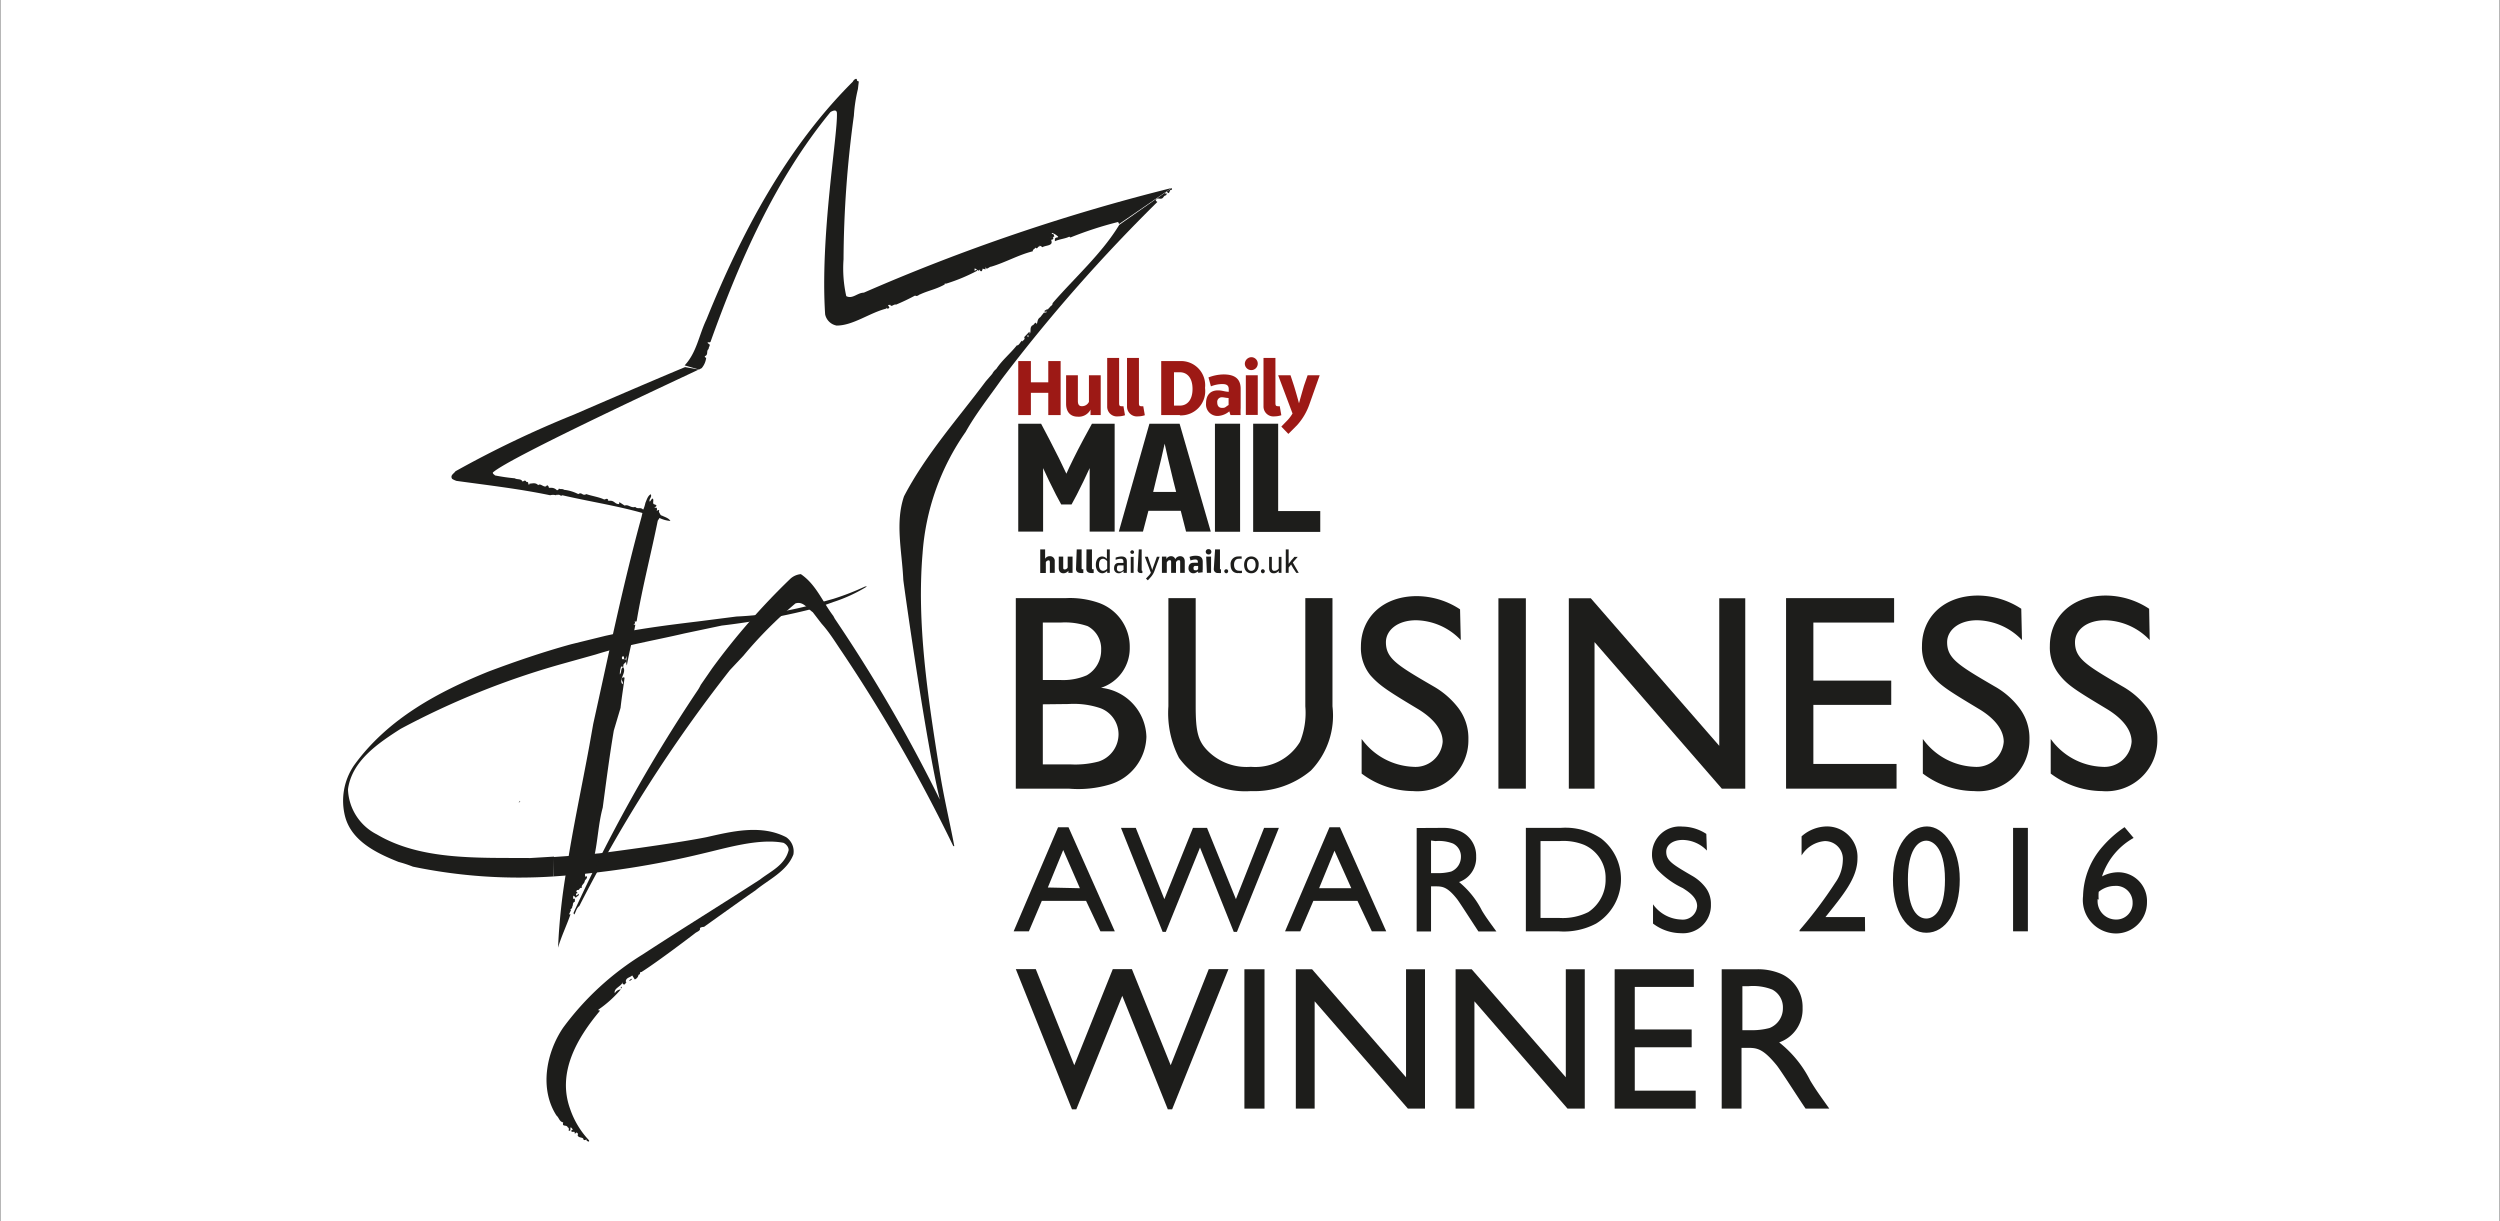 <?xml version="1.0" encoding="UTF-8"?> <svg xmlns="http://www.w3.org/2000/svg" id="Layer_1" data-name="Layer 1" viewBox="0 0 174 85"><rect x="0" y="0" width="174" height="85" fill="#808080" stroke="none"/><defs><style>.cls-1{fill:#fff;}.cls-2{fill:#1d1d1b;}.cls-3{fill:#9d1915;}</style></defs><rect class="cls-1" x="0.04" y="-0.07" width="173.92" height="85.14"></rect><path class="cls-2" d="M74.18,41.63a6.08,6.08,0,0,1,2.21.3,3.24,3.24,0,0,1,2.24,3.15,2.89,2.89,0,0,1-2,2.79,3.53,3.53,0,0,1,3.16,3.41,3.57,3.57,0,0,1-2.58,3.33,7.69,7.69,0,0,1-2.82.28H70.7V41.63Zm-1.6,1.7v4h1.27A4.14,4.14,0,0,0,75.64,47a2,2,0,0,0,1-1.77,1.78,1.78,0,0,0-.94-1.65,4.83,4.83,0,0,0-1.88-.25Zm0,5.69V53.2h1.89a6.38,6.38,0,0,0,2-.2,2,2,0,0,0,1.38-1.91,1.94,1.94,0,0,0-1.26-1.8A5.79,5.79,0,0,0,74.37,49Z"></path><path class="cls-2" d="M92.74,49.16a5.51,5.51,0,0,1-1.5,4.47,6.12,6.12,0,0,1-4.18,1.43,5.73,5.73,0,0,1-5-2.31,6.78,6.78,0,0,1-.74-3.59V41.63h1.9v7.53c0,1.75.16,2.42.84,3.1a3.81,3.81,0,0,0,3,1.11,3.63,3.63,0,0,0,3.42-1.74,5.38,5.38,0,0,0,.37-2.47V41.63h1.89Z"></path><path class="cls-2" d="M101.67,44.55a4.4,4.4,0,0,0-3.11-1.38c-1.3,0-2.1.7-2.1,1.53,0,1.13.78,1.6,3.31,3.07a5.77,5.77,0,0,1,1.71,1.48,3.48,3.48,0,0,1,.72,2.2,3.55,3.55,0,0,1-3.85,3.61,6,6,0,0,1-3.58-1.22V51.43a4.67,4.67,0,0,0,3.58,1.94,1.9,1.9,0,0,0,2.06-1.74c0-1.12-1.13-1.93-1.75-2.3C96.56,48.07,96,47.7,95.38,47a3,3,0,0,1-.66-2c0-2,1.51-3.51,3.9-3.51a5.52,5.52,0,0,1,3,.92Z"></path><rect class="cls-2" x="104.29" y="41.64" width="1.91" height="13.25"></rect><polygon class="cls-2" points="121.47 54.89 119.84 54.89 110.98 44.69 110.98 54.89 109.19 54.89 109.19 41.64 110.72 41.64 119.66 51.91 119.66 41.64 121.47 41.64 121.47 54.89"></polygon><polygon class="cls-2" points="131.83 43.33 126.21 43.33 126.21 47.37 131.63 47.37 131.63 49.06 126.21 49.06 126.21 53.17 132 53.17 132 54.89 124.31 54.89 124.31 41.63 131.83 41.63 131.83 43.33"></polygon><path class="cls-2" d="M140.73,44.55a4.42,4.42,0,0,0-3.12-1.38c-1.29,0-2.09.7-2.09,1.53,0,1.13.78,1.6,3.3,3.07a5.53,5.53,0,0,1,1.71,1.48,3.48,3.48,0,0,1,.72,2.2,3.55,3.55,0,0,1-3.85,3.61,6,6,0,0,1-3.57-1.22V51.43a4.63,4.63,0,0,0,3.57,1.94,1.9,1.9,0,0,0,2.06-1.74c0-1.12-1.12-1.93-1.75-2.3-2.09-1.26-2.7-1.63-3.28-2.37a3,3,0,0,1-.66-2c0-2,1.52-3.51,3.91-3.51a5.57,5.57,0,0,1,3,.92Z"></path><path class="cls-2" d="M149.62,44.55a4.39,4.39,0,0,0-3.11-1.38c-1.3,0-2.09.7-2.09,1.53,0,1.13.78,1.6,3.3,3.07a5.65,5.65,0,0,1,1.71,1.48,3.48,3.48,0,0,1,.72,2.2,3.55,3.55,0,0,1-3.85,3.61,6,6,0,0,1-3.57-1.22V51.43a4.63,4.63,0,0,0,3.57,1.94,1.9,1.9,0,0,0,2.06-1.74c0-1.12-1.13-1.93-1.75-2.3-2.09-1.26-2.7-1.63-3.28-2.37a3,3,0,0,1-.66-2c0-2,1.52-3.51,3.91-3.51a5.51,5.51,0,0,1,3,.92Z"></path><path class="cls-2" d="M38.52,59.65c1.08-.07,2.16-.16,3.22-.26,0,0,5-.64,7.42-1.12,1.8-.41,3.82-.9,5.56,0a1.2,1.2,0,0,1,.5,1.2c-.44,1.18-1.77,1.77-2.65,2.51C52,62.36,49,64.51,49,64.51s-.2,0-.29.09c.08.17-.21.25-.33.35s-2.62,2-3.73,2.7l0,0s0,0-.06,0,0,.17-.15.2l0,0a.41.41,0,0,1-.26.32L44,67.89c-.16.16-.42.14-.45.42l.06.06c-.09,0-.06.19-.21.14s0-.09-.07-.12c-.14.29-.63.4-.54.74a.53.53,0,0,1,.42-.27l0,0a8,8,0,0,1-1.56,1.41c0,.12.09,0,.1.09-1.54,1.84-3,4.25-2.07,6.82A6,6,0,0,0,41,79.37v.08a.22.22,0,0,1-.18-.08s0,0,0-.05-.11.09-.21,0c0-.22-.37-.07-.41-.33.07-.05,0-.12-.05-.16s-.06.09-.16.05c.06-.22-.19,0-.24-.18l.13-.11c-.06,0-.09-.11-.15-.12s0,.17-.06.23h-.09c0-.07.05-.19-.06-.23l0,0c-.09-.23-.42,0-.32-.35-.28-.06-.28-.32-.47-.48-1.2-1.86-.71-4.39.47-6.12a19.71,19.71,0,0,1,5.53-5.09c2.71-1.77,5.5-3.49,8.16-5.21.76-.59,1.74-1,2-2.05,0-.23-.18-.42-.36-.51-1.71-.33-4,.37-5.56.73A61.3,61.3,0,0,1,38.53,61Z"></path><path class="cls-2" d="M38.53,61a36.28,36.28,0,0,1-9.79-.68,9.13,9.13,0,0,0-1-.33c-1.48-.59-3.24-1.42-3.71-3.12a4.37,4.37,0,0,1,.61-3.6C27,50,30.54,48.14,34,46.74c1.89-.71,3.79-1.36,5.75-1.9l2.4-.59c2.15-.47,4.3-.74,6.45-1l2.66-.34A24.43,24.43,0,0,0,56.85,42L58,41.68a18,18,0,0,0,2.21-.86h.13A10.66,10.66,0,0,1,58,41.9L57,42.26a49,49,0,0,1-6.77,1.28l-2.61.55c-2,.47-4.16.83-6.15,1.46l-2.36.66a55.65,55.65,0,0,0-11.23,4.52c-1.56,1-3.4,2.23-3.66,4.21a3.66,3.66,0,0,0,2,3.13l0,0c3.07,1.82,7,1.62,10.68,1.65l1.66-.1Z"></path><path class="cls-2" d="M81.53,13.09a135.11,135.11,0,0,0-21.41,7.28c-.44,0-.79.47-1.22.24a8.81,8.81,0,0,1-.19-2.56,75.93,75.93,0,0,1,.72-10,10.6,10.6,0,0,1,.28-1.85l.06-.5c0-.09-.12,0-.13-.15s-.23,0-.28.13c-4.61,4.59-7.75,10.51-10.19,16.55-.53,1.1-.68,2.31-1.52,3.2l1,.29.19-.1a1.38,1.38,0,0,0,.31-.71.14.14,0,0,1-.1-.12c.28-.09.08-.36.27-.5,0-.13.08-.18.08-.3l-.15-.12c0-.1.11,0,.2-.07,2-5.59,4.51-11.33,8.35-16,.13-.08.44-.23.45.08.06,1.53-1.18,8.57-.82,14a1,1,0,0,0,.8.78c1.14,0,2.28-.88,3.45-1.18.06-.06,0-.12,0-.19s0,.19.1.19a.12.12,0,0,0,.12-.09l-.09-.14c0-.05.1,0,.14-.05.09.22.24-.05.42,0a14.31,14.31,0,0,0,1.32-.63c.15.1.28-.08.37-.09.59-.27,1.08-.34,1.69-.68l0-.06.11,0A12.46,12.46,0,0,0,68,18.85c0-.14-.14,0-.17,0v-.16c.16,0,.24.28.38.06,0,0,0,0,0,.06s.12.12.15,0,.07-.07,0-.12l0,0,.23.06,0-.19c.06.3.24,0,.4,0,1-.3,1.89-.82,2.89-1.07,0-.16.13-.13.18-.26.17.16.15-.11.29-.07a0,0,0,0,0,0-.06.4.4,0,0,1,.2.11c.21-.15.77-.08.62-.47,0-.13.12,0,.14-.16s-.27,0-.15-.1c0,.09.13,0,.19,0s0-.09,0-.13-.09-.07-.14-.06l0,0,0-.08a1,1,0,0,1,.44.27c0,.08-.19,0-.23.16v.15c.32-.15.75-.18,1-.32l.08.06a25.2,25.2,0,0,1,3.32-1.08l.07.14Z"></path><path class="cls-2" d="M43.19,49.27c.08-.73.19-1.37.28-2.1a.12.12,0,0,0-.15,0c-.16.17.13.3,0,.45-.29-.34.32-.81.05-1.19-.19.11-.09.37-.23.51a1.63,1.63,0,0,1,.1-.57c.06.09.16,0,.16,0-.09-.23.33-.24.13-.49l-.22,0a.19.19,0,0,1,0-.19l.12,0s0,.11,0,.14.08.06.13,0l.07-.18c0,.13-.1.45,0,.66.18-1,.42-1.89.59-2.83l-.16,0c.11,0,.19-.17.09-.24a.16.16,0,0,0,.16,0c.39-2.34,1-4.67,1.47-7l.21-.32c0-.15-.16-.24-.12-.37s-.11,0-.17,0a.22.22,0,0,0,0-.21s-.1,0-.15,0,.15-.08.14-.16l-.1-.07s0,0,0,0c-.27,0,0-.38-.2-.41l-.16.22c-.11-.18.18-.31.06-.52-.21.12-.27.37-.37.6a2.44,2.44,0,0,1-.16.5l-.11.48c-1.31,4.78-2.3,9.63-3.36,14.4l-.27,1.52c-.53,2.89-1.15,5.74-1.59,8.63a42.73,42.73,0,0,0-.59,5.43l0,0c.22-.77.6-1.55.87-2.33a.12.12,0,0,1-.1,0l.14-.31-.07,0,.14-.13,0-.08c.09-.08,0-.3.19-.35l0-.21s-.08,0-.11,0,0-.13,0-.19.15.08.19.14c0-.13.26-.12.18-.3l-.13.13a.08.08,0,0,1-.05-.08s0-.08.07-.08,0-.1-.06-.11l.06-.12c.2.06.15-.21.34-.13-.07-.23.18-.28.2-.5l0,0c.05-.11.18-.17.15-.28s-.07,0-.1,0a.35.35,0,0,1,0-.3h0a8.26,8.26,0,0,0,.3-1.28l0,0c-.11.46,0,.83-.06,1.29l.05-.12a2.39,2.39,0,0,0,.32-1c.25-1.13.29-2.32.59-3.41.24-1.8.47-3.58.77-5.36Z"></path><path class="cls-2" d="M48.63,25.72c-.75.37-13.24,6.14-14.33,7.17,0,.11.1.13.15.2a13.11,13.11,0,0,0,1.38.2c.17.11.43,0,.54.23l.14-.07s.12,0,.11.09h.05c.13,0,.09.15.11.18h.07s0-.05,0-.06c.2,0,.42-.1.61.11.16-.19.46.28.61,0a.19.19,0,0,1,.13.18l.15,0a.54.54,0,0,1,.41.17A.14.14,0,0,0,38.9,34c.1.08.28,0,.35.09a2.82,2.82,0,0,1,1,.3c.26-.18.27.16.56,0,.37.13.86.2,1.21.36.08.05.2-.09.28,0s0,.08,0,.1l.17,0c.31,0,.34.26.64.23-.05-.06,0-.09,0-.13l.37.24c.24-.11.44.19.73.09.18.18.35,0,.53.17l1.34.44c.2.1.47.17.58.37a2.18,2.18,0,0,1-.82-.24l-1.07-.3c-1.86-.53-3.74-.81-5.63-1.25-.14.11-.19-.12-.34,0,0-.11-.07,0-.11,0a.75.75,0,0,0-.4,0c-2.16-.45-4.35-.7-6.52-1a1.59,1.59,0,0,1-.3-.14c-.16-.25.12-.36.23-.53a72.54,72.54,0,0,1,8.26-3.95s5.19-2.25,7.72-3.3Z"></path><path class="cls-2" d="M58,42.87c-.76-1-1.2-2.19-2.26-2.91a1.24,1.24,0,0,0-.76.35,47.7,47.7,0,0,0-5.41,6.2l-.8,1.16a3.07,3.07,0,0,1-.27.46,108.79,108.79,0,0,0-8.58,15.4s0,.1.06.11c.11-.2.15-.45.34-.58A100,100,0,0,1,50.8,46.64l.94-1A29.11,29.11,0,0,1,55.36,42c.54-.18.84.36,1.21.61l.59.77.19.22c.47.56.86,1.2,1.27,1.8a111.15,111.15,0,0,1,7.73,13.49l.07,0c-.35-1.86-.77-3.55-1.06-5.48-.78-4.91-1.56-10-1.15-14.88a16.79,16.79,0,0,1,3-8.47c.71-1.27,1.7-2.52,2.5-3.66A114.24,114.24,0,0,1,80.56,14.05c-.06,0-.07-.06-.12-.08.07-.32.36,0,.52-.23s.17-.06.23-.21-.1,0-.12-.09.18-.18.21,0c.19,0,.07-.26.28-.22l0-.14L77.9,15.65c-1.21,2-3.08,3.65-4.64,5.45,0,.21-.17.15-.21.35,0,0,0-.07,0-.07s-.07.09-.11.15h0l-.11,0v.06s-.07,0-.09,0-.06.09,0,.15h0l.07-.1c.1.23-.16,0-.19.23l.06-.14,0,0-.28.35c-.2.12-.18.32-.24.49-.1-.28-.18.08-.32.08-.18.18-.07.34-.15.55,0,0-.07,0-.11,0s0,.14,0,.22,0,0,0,.05l-.07-.05c-.05-.09.23-.22.13-.33l-.36.38c.11.15-.09.22-.14.31l0-.07c-.14.08-.2.34-.37.33-.5.62-1,1-1.43,1.64a1,1,0,0,0-.28.34l-.45.52,0,0c-1.94,2.6-4.16,5.07-5.69,8-.63,1.85-.14,3.83-.05,5.82.12.95,1.57,11.25,2.54,15.29A105.64,105.64,0,0,0,58.1,43.06Z"></path><polygon class="cls-2" points="36.09 55.89 36.21 55.77 36.18 55.74 36.09 55.89"></polygon><path class="cls-2" d="M44,68.07c0,.12-.1.14-.15.2l-.06,0a.27.27,0,0,1,.21-.15"></path><path class="cls-2" d="M43.27,68.71c0,.05,0,.07-.06.09v-.11a.06.06,0,0,1,.06,0"></path><path class="cls-2" d="M77.59,64.82h-1l-1-2.12H72.51l-.9,2.12H70.55l3.09-7.24h.73Zm-2.43-3L74,59.16l-1.07,2.61Z"></path><polygon class="cls-2" points="86.09 64.86 85.87 64.86 83.52 58.99 81.14 64.86 80.92 64.86 78.02 57.62 79.05 57.62 81.04 62.58 83.03 57.62 84.01 57.62 86.02 62.58 87.98 57.62 89.01 57.62 86.09 64.86"></polygon><path class="cls-2" d="M96.48,64.82h-1l-1-2.12H91.41l-.91,2.12H89.44l3.09-7.24h.73Zm-2.43-3-1.17-2.61-1.07,2.61Z"></path><path class="cls-2" d="M100.38,57.62a3,3,0,0,1,1.24.23,1.86,1.86,0,0,1,1.12,1.77,1.78,1.78,0,0,1-1.19,1.77,6.17,6.17,0,0,1,1.6,2c.3.49.49.74,1,1.44H102.9c-.24-.35-1.24-1.92-1.47-2.23-.71-.91-1.06-.91-1.56-.91H99.6v3.14h-1v-7.2Zm-.78.88v2.27h.4a3.59,3.59,0,0,0,1-.11,1.1,1.1,0,0,0,.68-1,1,1,0,0,0-.55-.95,2.75,2.75,0,0,0-1.22-.17Z"></path><path class="cls-2" d="M108.63,57.62a4.46,4.46,0,0,1,2.81.74,3.56,3.56,0,0,1,1.38,2.86,3.61,3.61,0,0,1-1.73,3.06,4.79,4.79,0,0,1-2.61.54H106.2v-7.2Zm-1.41.92v5.35h1.33a4,4,0,0,0,2-.41,2.7,2.7,0,0,0,1.2-2.32,2.5,2.5,0,0,0-1.5-2.36,3.88,3.88,0,0,0-1.73-.26Z"></path><path class="cls-2" d="M118.8,59.2a2.37,2.37,0,0,0-1.69-.74c-.71,0-1.14.37-1.14.82,0,.62.42.87,1.79,1.67a3.11,3.11,0,0,1,.93.8,1.87,1.87,0,0,1,.39,1.2,1.94,1.94,0,0,1-2.09,2,3.25,3.25,0,0,1-1.94-.67V62.94A2.51,2.51,0,0,0,117,64a1,1,0,0,0,1.12-.94c0-.61-.61-1-1-1.25a5.91,5.91,0,0,1-1.78-1.29,1.62,1.62,0,0,1-.36-1.08,1.93,1.93,0,0,1,2.12-1.91,3.09,3.09,0,0,1,1.66.51Z"></path><path class="cls-2" d="M129.81,64.82h-4.56v-.08a29.83,29.83,0,0,0,2.49-3.31,2.79,2.79,0,0,0,.52-1.54A1.24,1.24,0,0,0,127,58.54a2.09,2.09,0,0,0-1.61,1V58.21a2.7,2.7,0,0,1,1.73-.69,2.12,2.12,0,0,1,2.16,2.22c0,1.38-1,2.54-2.23,4.09h2.75Z"></path><path class="cls-2" d="M136.4,61.2c0,2.28-1,3.72-2.32,3.72s-2.33-1.41-2.33-3.7c0-2.46,1.2-3.7,2.37-3.7s2.28,1.5,2.28,3.68m-3.61,0c0,2.23.74,2.73,1.28,2.73s1.3-.55,1.3-2.7c0-2.46-1-2.72-1.29-2.72-.63,0-1.29.71-1.29,2.69"></path><rect class="cls-2" x="140.11" y="57.62" width="1.03" height="7.2"></rect><path class="cls-2" d="M148.5,58.32A4.75,4.75,0,0,0,146.3,61a2.39,2.39,0,0,1,1.13-.29,2,2,0,0,1,2,2.08,2.16,2.16,0,0,1-2.17,2.18,2.33,2.33,0,0,1-2.28-2.6,5.4,5.4,0,0,1,1.36-3.45,7.72,7.72,0,0,1,1.53-1.35ZM146,62.57A1.28,1.28,0,0,0,147.29,64a1.13,1.13,0,0,0,1.14-1.18,1.15,1.15,0,0,0-1.25-1.16,1.79,1.79,0,0,0-1.11.41,3.07,3.07,0,0,0,0,.55"></path><path class="cls-2" d="M75.84,37V34.41c0-.72,0-1.53,0-1.83h0c-.22.5-.62,1.31-.9,1.86l-.36.67h-.72l-.36-.67c-.31-.6-.71-1.43-.9-1.86h0c0,.3,0,1.12,0,1.86V37H70.87V29.49h1.59l.59,1.12c.43.82.94,1.85,1.17,2.36h0c.21-.49.72-1.52,1.17-2.36L76,29.49h1.58V37Z"></path><path class="cls-2" d="M82.55,37l-.37-1.45H79.93L79.55,37H77.87L80,29.49h2.1L84.27,37Zm-.69-2.76-.21-.83c-.24-1-.51-2.11-.59-2.53h0c-.09.42-.35,1.56-.6,2.53l-.2.83Z"></path><rect class="cls-2" x="84.56" y="29.49" width="1.75" height="7.52"></rect><polygon class="cls-2" points="87.22 37.02 87.22 29.49 88.96 29.49 88.96 35.57 91.89 35.57 91.89 37.02 87.22 37.02"></polygon><polygon class="cls-3" points="72.96 25.13 72.96 26.61 71.75 26.61 71.75 25.13 70.87 25.13 70.87 28.89 71.75 28.89 71.75 27.34 72.96 27.34 72.96 28.89 73.82 28.89 73.82 25.13 72.96 25.13"></polygon><path class="cls-3" d="M75.9,28.89l0-.38h0A.92.92,0,0,1,75,29c-.48,0-.8-.31-.8-.9V26.12h.82v1.79c0,.27.11.36.27.36a.53.53,0,0,0,.5-.3V26.12h.82v2.77Z"></path><path class="cls-3" d="M77.06,24.91h.83V28c0,.16,0,.27.14.27a.42.42,0,0,0,.16,0l.11.63a1.56,1.56,0,0,1-.48.08.68.68,0,0,1-.76-.7Z"></path><path class="cls-3" d="M78.44,24.91h.83V28c0,.16,0,.27.14.27a.42.42,0,0,0,.16,0l.11.63a1.55,1.55,0,0,1-.47.08.69.69,0,0,1-.77-.7Z"></path><path class="cls-3" d="M82.12,28.89h-1.3V25.13h1.34A1.68,1.68,0,0,1,83.87,27a1.69,1.69,0,0,1-1.75,1.91m0-3h-.41v2.32h.41c.5,0,.88-.38.88-1.16s-.38-1.16-.88-1.16"></path><path class="cls-3" d="M85.64,28.89l-.08-.26h0a1.34,1.34,0,0,1-.78.32.8.8,0,0,1-.84-.87c0-.58.3-.91.83-.91.29,0,.47.09.75.1v-.18c0-.27-.15-.36-.45-.36a2.22,2.22,0,0,0-.79.16l-.17-.62a3,3,0,0,1,1.05-.21c.8,0,1.19.32,1.19,1V28.4a4.07,4.07,0,0,0,0,.49Zm-.13-1.19c-.17,0-.32-.05-.45-.05a.32.32,0,0,0-.34.36c0,.22.1.38.34.38s.21-.06.45-.2Z"></path><path class="cls-3" d="M87.12,24.86a.45.45,0,1,1-.48.45.47.47,0,0,1,.48-.45m-.41,1.26h.83v2.76h-.83Z"></path><path class="cls-3" d="M87.94,24.91h.83V28c0,.16,0,.27.15.27a.42.42,0,0,0,.15,0l.11.63a1.55,1.55,0,0,1-.47.08.69.69,0,0,1-.77-.7Z"></path><path class="cls-3" d="M91.11,28.21a4.27,4.27,0,0,1-.83,1.38l-.61.61-.49-.51.33-.34a2.64,2.64,0,0,0,.45-.57l-1-2.66h.86l.24.73c.11.35.27.92.35,1.22h0c.07-.26.23-.82.35-1.23l.25-.72h.84Z"></path><path class="cls-2" d="M73.07,39.87v-.73C73.07,39,73,39,73,39a.23.23,0,0,0-.21.13v.75H72.4V38.24h.34v.65h0a.37.37,0,0,1,.33-.18.33.33,0,0,1,.34.37v.79Z"></path><path class="cls-2" d="M74.36,39.87l0-.15h0a.42.42,0,0,1-.34.18c-.2,0-.33-.12-.33-.37v-.79H74v.73c0,.11,0,.16.11.16a.22.22,0,0,0,.2-.13v-.76h.34v1.13Z"></path><path class="cls-2" d="M74.94,38.24h.34v1.27c0,.06,0,.11.06.11l.06,0,0,.26a.63.63,0,0,1-.19,0c-.19,0-.32-.1-.32-.28Z"></path><path class="cls-2" d="M75.62,38.24H76v1.27c0,.06,0,.11.06.11l.06,0,0,.26a.63.63,0,0,1-.19,0c-.19,0-.32-.1-.32-.28Z"></path><path class="cls-2" d="M77.06,39.87v-.14h0a.5.5,0,0,1-.32.17c-.28,0-.47-.23-.47-.58s.16-.59.45-.59a.46.46,0,0,1,.32.17h0v-.66h.2v1.63Zm0-.8a.41.41,0,0,0-.27-.18c-.19,0-.3.13-.3.43s.14.41.31.41a.43.43,0,0,0,.26-.15Z"></path><path class="cls-2" d="M78.2,39.87l0-.12h0c-.16.1-.21.15-.33.15a.32.32,0,0,1-.33-.35c0-.27.15-.37.32-.37s.21,0,.33,0V39.1c0-.16-.07-.21-.21-.21a.93.93,0,0,0-.33.08l0-.16a1.29,1.29,0,0,1,.4-.08c.29,0,.38.15.38.36v.58a1.23,1.23,0,0,0,0,.2Zm0-.52-.27,0c-.11,0-.19,0-.19.22a.18.18,0,0,0,.19.21c.09,0,.12,0,.27-.12Z"></path><path class="cls-2" d="M78.8,38.3a.13.13,0,0,1,.13.13.12.12,0,0,1-.13.12.13.13,0,0,1-.13-.12.13.13,0,0,1,.13-.13m-.1.46h.2v1.11h-.2Z"></path><path class="cls-2" d="M79.26,38.24h.2v1.39c0,.07,0,.1.05.1h0l0,.15a.23.23,0,0,1-.12,0,.19.19,0,0,1-.21-.22Z"></path><path class="cls-2" d="M80.36,39.71a1.33,1.33,0,0,1-.27.46l-.2.22-.13-.12.16-.17a.94.94,0,0,0,.18-.24l-.42-1.11h.21l.14.42c.06.17.14.41.17.52h0c0-.08.1-.31.17-.52l.15-.42h.19Z"></path><path class="cls-2" d="M82.14,39.87v-.73c0-.1,0-.15-.1-.15s-.14.06-.19.14v.74h-.34v-.73c0-.1,0-.15-.1-.15s-.14.06-.2.15v.73h-.34V38.74h.31l0,.17h0a.36.36,0,0,1,.32-.2.3.3,0,0,1,.3.21h0a.38.38,0,0,1,.33-.21c.2,0,.33.13.33.37v.79Z"></path><path class="cls-2" d="M83.39,39.87l0-.1h0c-.14.08-.2.13-.32.13a.33.33,0,0,1-.35-.35c0-.25.13-.38.34-.38a2.91,2.91,0,0,1,.31,0v-.07c0-.11-.06-.16-.19-.16a1.09,1.09,0,0,0-.32.07l-.07-.25a1.16,1.16,0,0,1,.43-.08c.33,0,.49.12.49.42v.53a.64.64,0,0,0,0,.2Zm0-.48-.18,0a.12.12,0,0,0-.14.14c0,.1,0,.16.14.16s.09,0,.18-.08Z"></path><path class="cls-2" d="M84.12,38.22a.18.18,0,0,1,.19.18.18.18,0,0,1-.19.19.19.19,0,0,1-.2-.19.18.18,0,0,1,.2-.18m-.17.52h.34v1.13H84Z"></path><path class="cls-2" d="M84.57,38.24h.34v1.27c0,.06,0,.11,0,.11l.07,0,0,.26a.63.63,0,0,1-.19,0,.27.27,0,0,1-.31-.28Z"></path><path class="cls-2" d="M85.35,39.62a.13.13,0,0,1,.13.14.14.14,0,0,1-.13.14.15.15,0,0,1-.14-.14.14.14,0,0,1,.14-.14"></path><path class="cls-2" d="M86.17,39.89c-.33,0-.52-.21-.52-.58a.52.52,0,0,1,.52-.58,1.18,1.18,0,0,1,.25,0l0,.16a1.18,1.18,0,0,0-.21,0c-.19,0-.32.15-.32.41s.12.42.33.42a.79.79,0,0,0,.22,0l0,.16a.81.81,0,0,1-.27,0"></path><path class="cls-2" d="M86.59,39.31c0-.36.2-.58.5-.58a.51.51,0,0,1,.51.58c0,.36-.2.59-.51.59s-.5-.23-.5-.59m.8,0c0-.26-.11-.41-.3-.41s-.3.15-.3.41.12.42.3.42.3-.16.3-.42"></path><path class="cls-2" d="M87.89,39.62a.14.14,0,0,1,.14.14.14.14,0,0,1-.14.14.14.14,0,0,1-.13-.14.13.13,0,0,1,.13-.14"></path><path class="cls-2" d="M89,39.87v-.15h0a.41.41,0,0,1-.36.18c-.17,0-.31-.1-.31-.36v-.78h.19v.75c0,.16.07.22.17.22a.38.38,0,0,0,.31-.16v-.81h.19v1.11Z"></path><path class="cls-2" d="M90.22,39.87,90,39.54l-.14-.25h0l-.17.21v.37h-.2V38.24h.2v1h0a2.7,2.7,0,0,0,.18-.23l.22-.25h.23l-.34.39.41.72Z"></path><polygon class="cls-2" points="81.58 77.21 81.28 77.21 78.11 69.31 74.91 77.21 74.61 77.21 70.7 67.45 72.09 67.45 74.77 74.14 77.45 67.45 78.78 67.45 81.48 74.14 84.13 67.45 85.5 67.45 81.58 77.21"></polygon><rect class="cls-2" x="86.61" y="67.46" width="1.4" height="9.7"></rect><polygon class="cls-2" points="99.18 77.16 97.99 77.16 91.5 69.69 91.5 77.16 90.19 77.16 90.19 67.46 91.32 67.46 97.86 74.98 97.86 67.46 99.18 67.46 99.18 77.16"></polygon><polygon class="cls-2" points="110.3 77.16 109.1 77.16 102.62 69.69 102.62 77.16 101.31 77.16 101.31 67.46 102.43 67.46 108.98 74.98 108.98 67.46 110.3 67.46 110.3 77.16"></polygon><polygon class="cls-2" points="117.89 68.69 113.78 68.69 113.78 71.65 117.74 71.65 117.74 72.89 113.78 72.89 113.78 75.91 118.02 75.91 118.02 77.16 112.38 77.16 112.38 67.46 117.89 67.46 117.89 68.69"></polygon><path class="cls-2" d="M122.27,67.46a4.11,4.11,0,0,1,1.67.31,2.52,2.52,0,0,1,1.52,2.39,2.43,2.43,0,0,1-1.63,2.39A7.92,7.92,0,0,1,126,75.22c.41.67.65,1,1.32,1.94h-1.65c-.33-.47-1.68-2.59-2-3-1-1.23-1.42-1.23-2.09-1.23h-.37v4.23h-1.38v-9.7Zm-1,1.18V71.7h.54a4.73,4.73,0,0,0,1.35-.15,1.47,1.47,0,0,0,.93-1.39,1.39,1.39,0,0,0-.75-1.29,3.65,3.65,0,0,0-1.65-.23Z"></path></svg> 